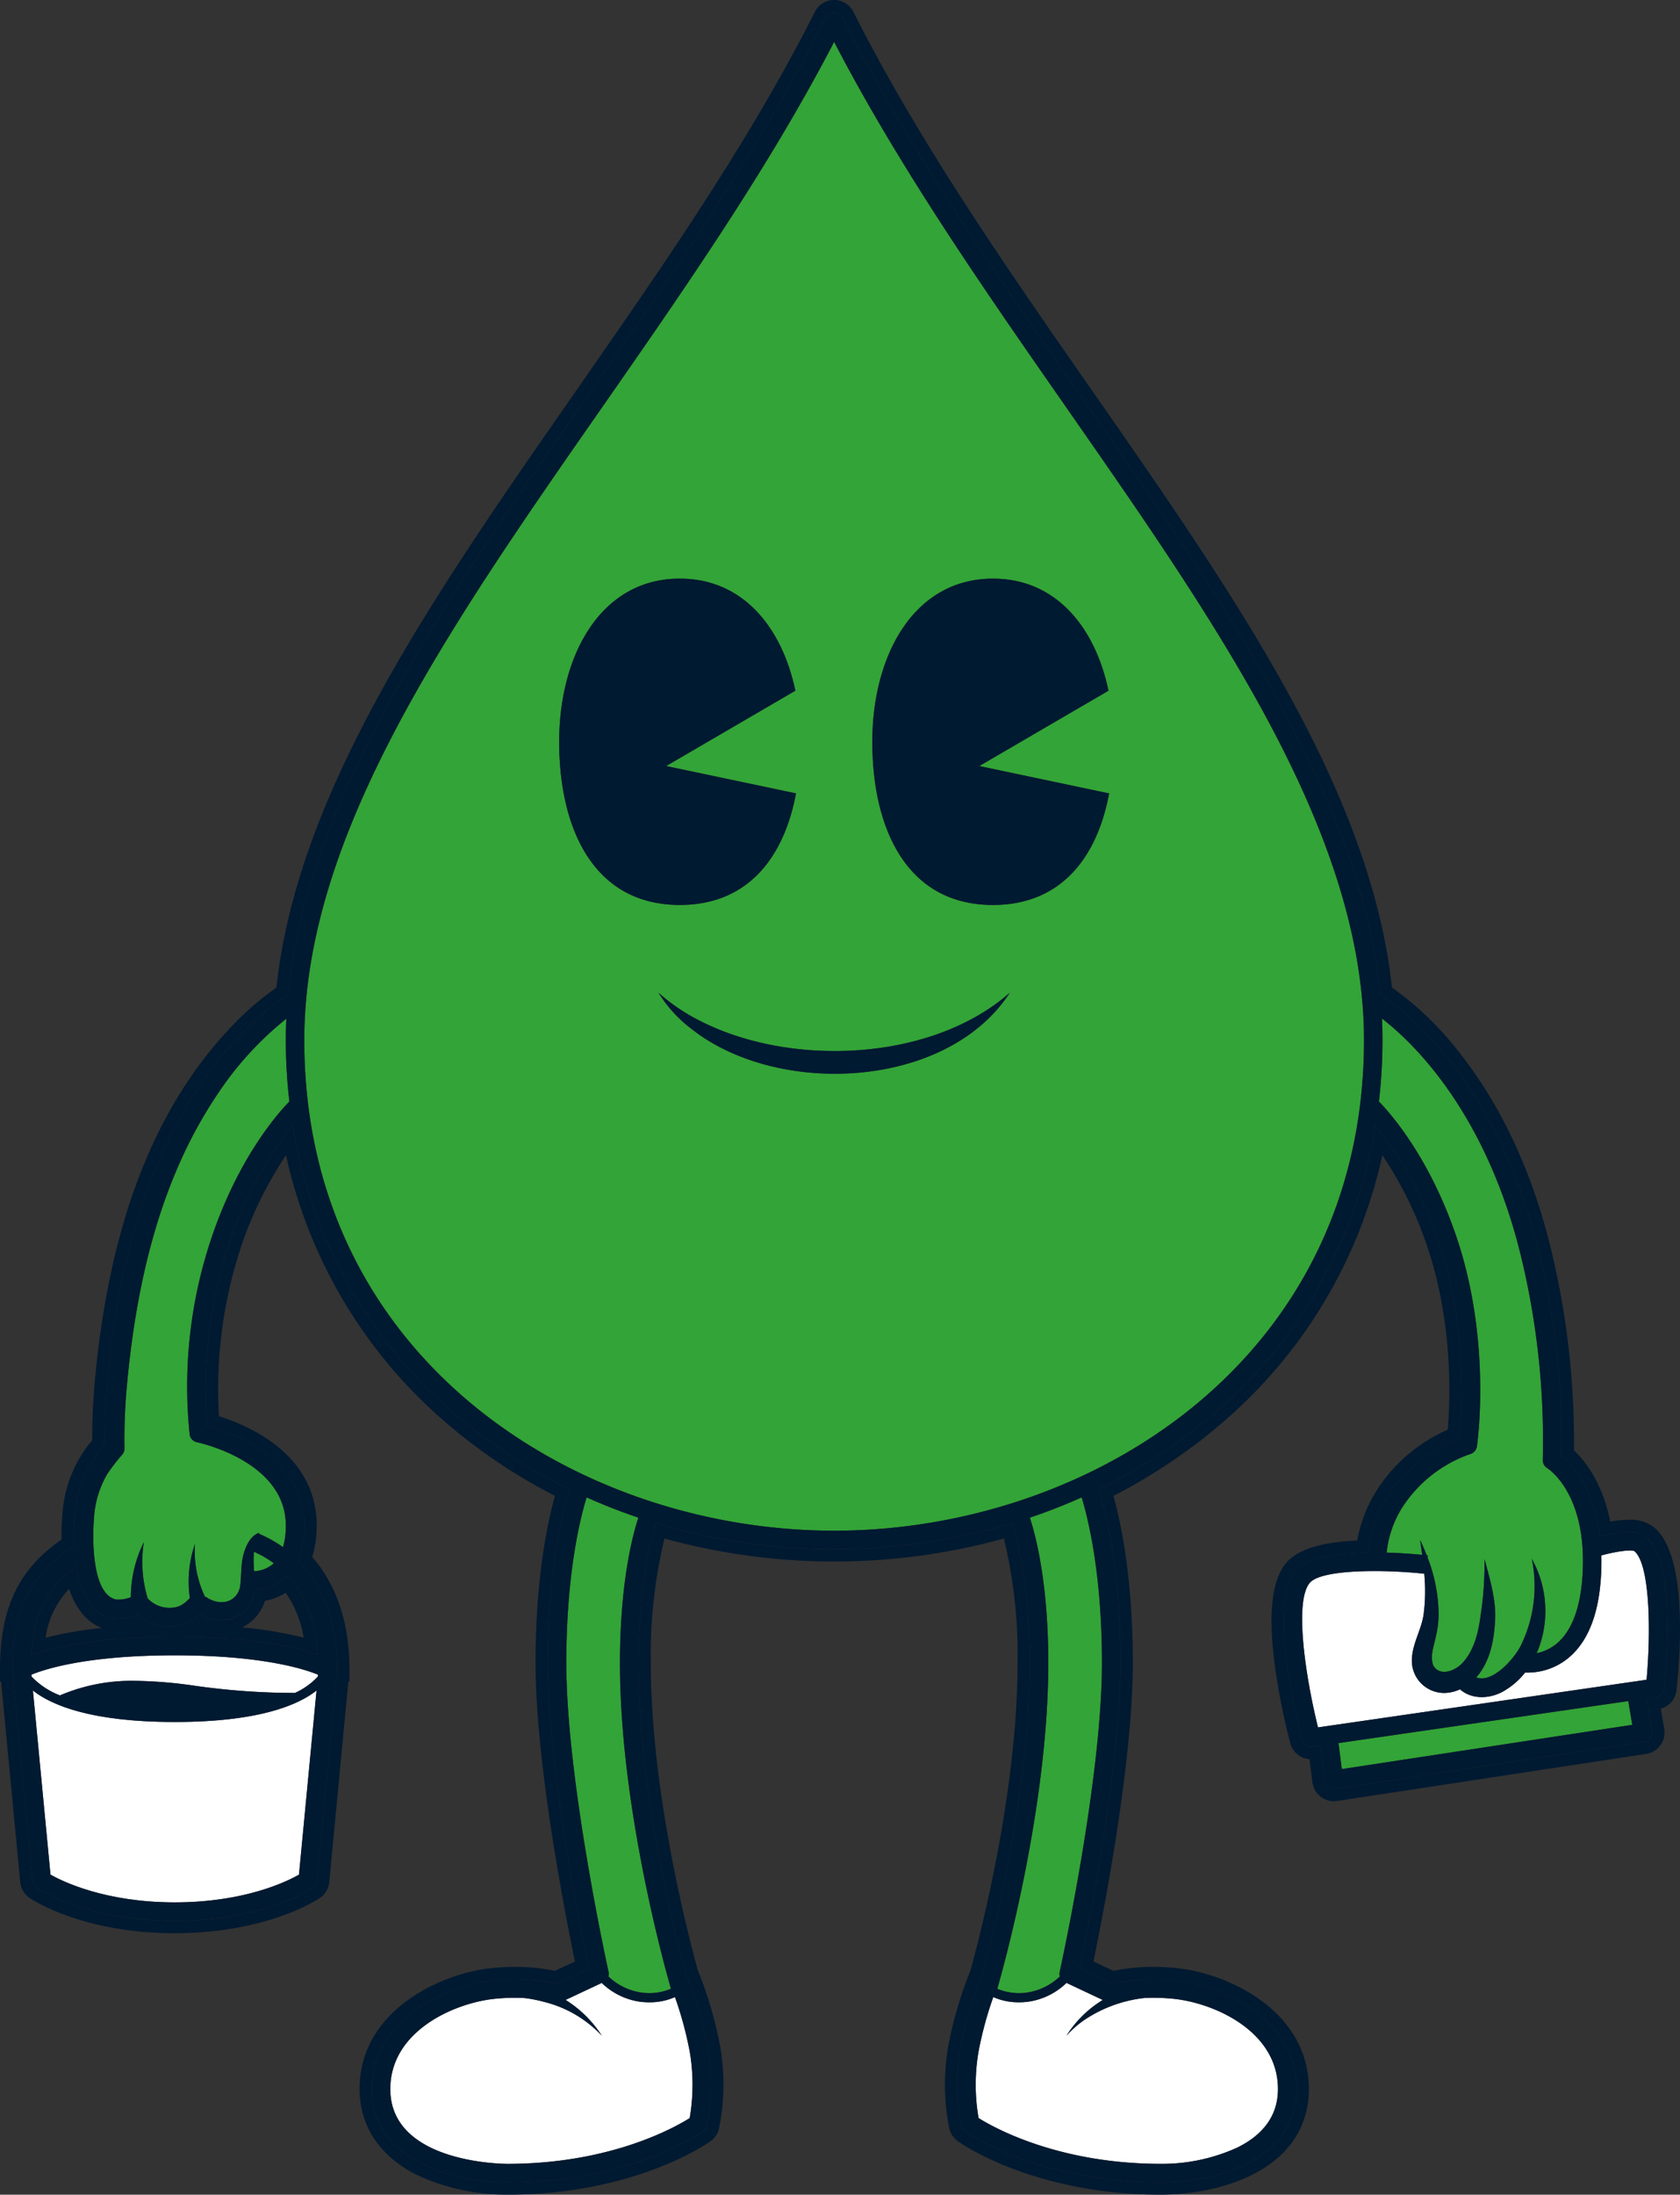 <?xml version="1.0" encoding="UTF-8"?> <svg xmlns="http://www.w3.org/2000/svg" xmlns:xlink="http://www.w3.org/1999/xlink" width="288.662" height="376.823" viewBox="0 0 288.662 376.823"><rect x="0" y="0" width="288.662" height="376.823" fill="#333333" stroke="none"/><defs><clipPath id="clip-path"><rect id="Rectangle_9" data-name="Rectangle 9" width="288.662" height="376.823" fill="none"></rect></clipPath></defs><g id="Group_29" data-name="Group 29" transform="translate(-655 188)"><g id="Group_28" data-name="Group 28" transform="translate(655 -188)"><g id="Group_27" data-name="Group 27" clip-path="url(#clip-path)"><path id="Path_167" data-name="Path 167" d="M36.23,33.42a56.506,56.506,0,0,0-11.854,13C14.448,61.148,10.418,79.058,8.827,96.548A100.475,100.475,0,0,0,8.419,107.1a1.635,1.635,0,0,1-.382,1.151A31.406,31.406,0,0,0,5.462,111.6a16.957,16.957,0,0,0-2.287,7.678c-.277,3.459-.361,12.917,3.784,13.869a5.989,5.989,0,0,0,2.549-.4,21.564,21.564,0,0,1,2.24-9.447,21.6,21.6,0,0,0,.649,9.593l-.047.005.136.131a5.163,5.163,0,0,0,5.255,1.3,4.951,4.951,0,0,0,1.69-1.225,1.76,1.76,0,0,1,.23-.173,19.754,19.754,0,0,1,.884-9.342,18.029,18.029,0,0,0,1.7,9.054,2.376,2.376,0,0,1,.544.293c2.172,1.282,4.841.748,5.49-1.931.283-1.968.068-4.009.707-5.987.408-1.329,1.2-2.879,2.6-3.35-.037.052-.063.11-.1.167a21.564,21.564,0,0,1,4.182,2.324,13.293,13.293,0,0,0,.476-3.737c0-11.09-15.1-14.246-15.256-14.277a1.585,1.585,0,0,1-1.261-1.329,79.74,79.74,0,0,1,3.862-34.1c4.627-13.534,11.284-21.05,13.273-23.08a89.557,89.557,0,0,1-.618-10.52c0-1.23.031-2.465.089-3.695" transform="translate(12.966 141.489)" fill="#33a437"></path><path id="Path_168" data-name="Path 168" d="M30.976,52.6q-4.553-1.531-8.9-3.48c-1.1,3.569-3.486,13.084-3.486,28.466,0,20.1,7.181,52.656,7.254,52.98a1.59,1.59,0,0,1-.031.8,10.367,10.367,0,0,0,5.7,2.779,9.578,9.578,0,0,0,5.056-.659c-1.073-3.716-8.761-31.25-8.761-55.9,0-13.566,2.093-21.709,3.166-24.985" transform="translate(78.716 207.974)" fill="#33a437"></path><path id="Path_169" data-name="Path 169" d="M57.316,68.386a10.76,10.76,0,0,0,4.412-.9,62.478,62.478,0,0,1,2.517,9.279,33.744,33.744,0,0,1,.01,11.493c-2.423,1.533-13.492,7.861-31.318,7.861-.822,0-20.123-.147-20.123-12.843,0-9.991,11.048-14.811,18.014-15.5a33.3,33.3,0,0,1,5-.131,24.028,24.028,0,0,1,3.418.665,20.223,20.223,0,0,1,9.913,5.809,19.924,19.924,0,0,0-6.223-6.144l6.212-2.92a11.834,11.834,0,0,0,6.647,3.24,13.054,13.054,0,0,0,1.523.094m65.039-.094a13.055,13.055,0,0,1-1.523.094,10.76,10.76,0,0,1-4.412-.9,63.057,63.057,0,0,0-2.523,9.279,33.545,33.545,0,0,0-.005,11.493c2.423,1.528,13.55,7.861,31.318,7.861a31.181,31.181,0,0,0,13.11-2.779c4.653-2.282,7.013-5.673,7.013-10.064,0-9.991-11.048-14.811-18.014-15.5a33.338,33.338,0,0,0-4.951-.131,23.147,23.147,0,0,0-10.441,3.862,17.548,17.548,0,0,0-2.936,2.612,19.113,19.113,0,0,1,5.616-5.736c.2-.141.413-.272.623-.4L129,65.052a11.852,11.852,0,0,1-6.647,3.24" transform="translate(54.25 275.408)" fill="#fff"></path><path id="Path_170" data-name="Path 170" d="M38.337,52.6C39.41,55.881,41.5,64.019,41.5,77.59c0,24.651-7.688,52.19-8.761,55.906a9.641,9.641,0,0,0,5.056.654,10.367,10.367,0,0,0,5.7-2.779,1.59,1.59,0,0,1-.031-.8c.073-.324,7.254-32.883,7.254-52.98,0-15.382-2.387-24.9-3.486-28.466q-4.341,1.947-8.9,3.48" transform="translate(138.618 207.974)" fill="#33a437"></path><path id="Path_171" data-name="Path 171" d="M1.081,55.46,4.1,87.066c2.073,1.172,9.4,4.768,21.348,4.768,12.016,0,19.286-3.585,21.348-4.763l3.02-31.611c-3.172,2.5-9.954,5.4-24.368,5.4s-21.191-2.9-24.363-5.4" transform="translate(4.577 234.799)" fill="#fff"></path><path id="Path_172" data-name="Path 172" d="M11.791,52.875a18.243,18.243,0,0,0-3.418-1.968c-.005.12-.01.246-.016.372A22.483,22.483,0,0,0,8.4,54.246a5.347,5.347,0,0,0,3.25-1.235c.047-.042.089-.094.136-.136" transform="translate(35.249 215.523)" fill="#33a437"></path><path id="Path_173" data-name="Path 173" d="M1.031,57.628l.031.33a13.307,13.307,0,0,0,4.873,3.229,31.272,31.272,0,0,1,12.927-2.5,77.06,77.06,0,0,1,10.279.853,122.8,122.8,0,0,0,17.166,1.225,12.365,12.365,0,0,0,3.941-2.81l.031-.324C47.946,56.665,40.7,54.3,25.655,54.3c-15.031,0-22.28,2.355-24.624,3.323" transform="translate(4.365 229.909)" fill="#fff"></path><path id="Path_174" data-name="Path 174" d="M43.943,63.019l.57,4.464,49.908-7.6-.686-4.077Z" transform="translate(186.042 236.269)" fill="#33a437"></path><path id="Path_175" data-name="Path 175" d="M99.846,50.972c-.654-.293-3.177.047-5.684.738.01.3.016.612.016.932,0,7.934-1.905,13.539-5.663,16.653a11.041,11.041,0,0,1-7.065,2.528c-.136,0-.272,0-.393-.005A12.46,12.46,0,0,1,77.875,74.7c-2.4,1.633-5.83,1.916-7.992-.005a6.874,6.874,0,0,1-2.067.581A5.545,5.545,0,0,1,61.6,69.714c.052-2.9,1.7-5.281,2.041-8.018a30.6,30.6,0,0,0,.089-6.851c-7.05-.754-17.658-.769-19.658,1.56-2.737,3.182-.7,16.355,1.408,24.828l56.45-8.18c.754-8.222.607-19.794-2.083-22.081" transform="translate(180.987 215.353)" fill="#fff"></path><path id="Path_176" data-name="Path 176" d="M52.346,122.946c.408.864.79,1.743,1.136,2.638l.173.026-.037.33a27.521,27.521,0,0,1,1.91,9.85,16.311,16.311,0,0,1-.419,3.475c-.351,1.884-1.1,3.47-.513,5.2,1.146,2.073,3.91.937,5.166-.544,1.926-2.151,2.633-5.26,2.994-8.086a57.5,57.5,0,0,0,.654-9.6c.853,3.145,1.847,6.453,1.853,9.761-.126,3.543-.649,7.212-2.9,10.117a4.14,4.14,0,0,1-.372.424c2.779,1.141,6.809-3.418,7.845-5.836a23.176,23.176,0,0,0,1.711-14.5,18.4,18.4,0,0,1,1.026,15.738c-.063.147-.136.3-.2.455a7.859,7.859,0,0,0,3.491-1.68c2.92-2.465,4.464-7.369,4.464-14.183,0-11.928-5.893-15.759-6.144-15.921a1.583,1.583,0,0,1-.754-1.434,134.477,134.477,0,0,0-3.868-35.437c-6.066-24.384-18.412-36.18-23.766-40.32.058,1.251.089,2.486.089,3.732a90.773,90.773,0,0,1-.612,10.52c1.984,2.036,8.641,9.541,13.267,23.08,6.118,17.91,3.679,35.411,3.569,36.138a1.6,1.6,0,0,1-1.12,1.3,22.76,22.76,0,0,0-11.247,8.489,17.977,17.977,0,0,0-3.14,8.447c2.517.073,4.731.251,6.108.382q-.173-1.28-.361-2.559" transform="translate(191.658 141.463)" fill="#33a437"></path><path id="Path_177" data-name="Path 177" d="M101.029,1.374C89.772,23.062,75.207,43.966,61.1,64.2,34.818,101.918,9.99,137.543,9.99,172.792c0,54.7,46.909,84.21,91.039,84.21s91.039-29.513,91.039-84.21c0-35.249-24.823-70.874-51.107-108.588-14.1-20.239-28.675-41.142-39.933-62.83M53.78,121.549c0-14.89,7.165-28.016,20.741-28.016,10.807,0,17.548,8.327,19.846,19.239L72.161,125.71l22.316,4.7c-2.031,10.87-8.175,19.155-19.956,19.155-14.837,0-20.741-13.126-20.741-28.016m22.834,49.369a22.915,22.915,0,0,1-5.757-6.275,32.529,32.529,0,0,0,6.809,4.658c15.622,8.159,39.985,7.254,53.54-4.658-10.776,16.559-39.76,17.91-54.592,6.275m71.555-58.146L125.963,125.71l22.316,4.7c-2.031,10.87-8.17,19.155-19.956,19.155-14.837,0-20.736-13.126-20.736-28.016s7.16-28.016,20.736-28.016c10.808,0,17.548,8.327,19.846,19.239" transform="translate(42.294 5.817)" fill="#33a437"></path><path id="Path_178" data-name="Path 178" d="M281.091,262.13c-1.586-1.3-5.119-.743-7.887-.016-1-8.426-4.914-12.482-6.631-13.885a137.107,137.107,0,0,0-3.988-35.516c-7.369-29.6-23.468-41.32-27.147-43.664-3.245-33.611-26.634-67.174-51.29-102.559C169.5,45.482,154.364,23.752,143.027,1.279a1.588,1.588,0,0,0-2.837,0c-11.331,22.473-26.477,44.2-41.116,65.211-24.666,35.4-48.055,68.964-51.3,102.58a46.114,46.114,0,0,0-7.934,6.673c-15.465,16.046-21.254,38.671-23.206,60.3-.277,3.449-.434,6.809-.372,10.284A19.912,19.912,0,0,0,11.1,258.775a35.7,35.7,0,0,0-.084,4.962C3.5,268.525.4,274.717.4,284.865H.41a1.468,1.468,0,0,0,0,.152L3.87,321.249a1.6,1.6,0,0,0,.686,1.162c.34.23,8.479,5.684,23.75,5.684s23.41-5.453,23.75-5.684a1.6,1.6,0,0,0,.686-1.162L56.2,285.017l.005-.152h.005l-.005-.073v-.005c-.016-7.9-2.355-14.288-6.715-18.668A14.709,14.709,0,0,0,50.57,260.2c0-11.818-12.7-16.078-16.669-17.125a79.268,79.268,0,0,1,3.847-31.554,63.647,63.647,0,0,1,10.844-19.977,82.4,82.4,0,0,0,27.566,49.3A92.9,92.9,0,0,0,96.17,254.028c-1.136,3.507-3.753,13.356-3.753,29.821,0,18.187,5.741,46.213,7.06,52.426l-5.616,2.638a32.2,32.2,0,0,0-10.813-.607c-8.07.8-20.872,6.579-20.872,18.668,0,5.621,3.036,10.09,8.782,12.917a34.583,34.583,0,0,0,14.513,3.1c21.191,0,33.171-8.431,33.673-8.787a1.614,1.614,0,0,0,.618-.926,35.91,35.91,0,0,0,.147-13.393,67.116,67.116,0,0,0-3.747-12.655c-1.952-7.081-8.175-31.433-8.175-53.383,0-13.152,2.062-21.05,3.025-24.017a107.456,107.456,0,0,0,61.2,0c.963,2.973,3.025,10.865,3.025,24.017,0,21.955-6.228,46.307-8.18,53.383a66.983,66.983,0,0,0-3.742,12.655,35.975,35.975,0,0,0,.141,13.393,1.6,1.6,0,0,0,.623.926c.5.356,12.477,8.787,33.668,8.787,8.656,0,23.3-3.376,23.3-16.02,0-12.09-12.807-17.868-20.877-18.668a32.215,32.215,0,0,0-10.813.607l-5.616-2.638c1.324-6.212,7.06-34.239,7.06-52.426,0-16.465-2.617-26.315-3.753-29.821a92.641,92.641,0,0,0,20.013-13.184,82.373,82.373,0,0,0,27.566-49.3,63.647,63.647,0,0,1,10.844,19.977c5.082,14.869,3.957,29.868,3.548,33.72a25.594,25.594,0,0,0-12,9.447,21.043,21.043,0,0,0-3.653,10.159c-5.056.078-10.41.769-12.44,3.13-4.92,5.71.466,26.707,1.1,29.083a1.582,1.582,0,0,0,1.533,1.183,1.767,1.767,0,0,0,.23-.016l1.335-.194.764,6.024a1.583,1.583,0,0,0,1.575,1.387,1.859,1.859,0,0,0,.241-.016l53.111-8.091a1.563,1.563,0,0,0,1.047-.638,1.592,1.592,0,0,0,.283-1.193l-.942-5.6,1.68-.241a1.589,1.589,0,0,0,1.35-1.4c.393-3.616,2.073-21.871-3.145-26.132M49.654,320.161c-2.062,1.172-9.337,4.757-21.348,4.757-11.948,0-19.276-3.59-21.348-4.763l-3.02-31.606c3.172,2.491,9.954,5.4,24.368,5.4s21.2-2.91,24.363-5.4ZM52.9,286.152a12.366,12.366,0,0,1-3.941,2.81,122.662,122.662,0,0,1-17.166-1.23,77.057,77.057,0,0,0-10.279-.848,31.451,31.451,0,0,0-12.932,2.5,13.327,13.327,0,0,1-4.867-3.224l-.031-.33c2.345-.968,9.588-3.323,24.624-3.323s22.29,2.36,24.624,3.323Zm.047-3.721c-3.512-1.24-11.053-3.1-24.64-3.1-13.6,0-21.144,1.868-24.651,3.1.487-7.877,3.407-12.043,7.746-15.141.994,5.8,3.883,10.776,10.546,8.238,3.051,2.544,7.725,2.868,10.609-.037,3.93,2.25,8.981.471,9.5-4.26a8.567,8.567,0,0,0,5.176-1.978c.162-.141.309-.3.461-.455,3.616,3.9,4.93,9.023,5.249,13.634M41.892,265.087c.005-.126.01-.246.021-.372a18.317,18.317,0,0,1,3.412,1.968c-.047.047-.084.1-.131.141a5.438,5.438,0,0,1-3.255,1.235,22.563,22.563,0,0,1-.047-2.973m-7.149-54.592a79.792,79.792,0,0,0-3.868,34.1,1.6,1.6,0,0,0,1.261,1.329c.152.031,15.256,3.187,15.256,14.277a13.129,13.129,0,0,1-.476,3.737,21.539,21.539,0,0,0-4.176-2.329c.031-.052.063-.11.1-.162-1.4.466-2.2,2.02-2.606,3.35-.633,1.978-.419,4.019-.707,5.987-.644,2.68-3.318,3.208-5.485,1.926a2.616,2.616,0,0,0-.55-.288,18.049,18.049,0,0,1-1.7-9.059,19.849,19.849,0,0,0-.884,9.347,1.763,1.763,0,0,0-.23.173,4.935,4.935,0,0,1-1.69,1.219,5.15,5.15,0,0,1-5.255-1.293l-.136-.131.047-.005A21.6,21.6,0,0,1,23,263.077a21.47,21.47,0,0,0-2.235,9.447,6.011,6.011,0,0,1-2.549.4c-4.15-.953-4.067-10.41-3.789-13.874a16.955,16.955,0,0,1,2.287-7.673,31.489,31.489,0,0,1,2.58-3.339,1.685,1.685,0,0,0,.382-1.151,100.411,100.411,0,0,1,.4-10.556c1.6-17.491,5.621-35.4,15.549-50.133a56.4,56.4,0,0,1,11.854-13q-.086,1.845-.089,3.695a90.54,90.54,0,0,0,.618,10.514c-1.989,2.036-8.646,9.551-13.267,23.086m82.043,139.964a33.873,33.873,0,0,1,.005,11.5c-2.423,1.533-13.492,7.861-31.318,7.861-.822,0-20.123-.147-20.123-12.843,0-10,11.053-14.817,18.014-15.507a33.294,33.294,0,0,1,5-.126,22.708,22.708,0,0,1,3.412.665,20.223,20.223,0,0,1,9.913,5.809,20,20,0,0,0-6.223-6.15l6.212-2.915a11.885,11.885,0,0,0,6.647,3.24,13.074,13.074,0,0,0,1.523.089,10.741,10.741,0,0,0,4.412-.9,63.24,63.24,0,0,1,2.523,9.279m-3.213-10.7a9.641,9.641,0,0,1-5.056.654,10.349,10.349,0,0,1-5.694-2.779,1.57,1.57,0,0,0,.026-.8c-.073-.33-7.254-32.888-7.254-52.986,0-15.382,2.387-24.9,3.491-28.466q4.333,1.947,8.892,3.48c-1.073,3.276-3.166,11.42-3.166,24.985,0,24.651,7.688,52.19,8.761,55.906m74.192,1.921c-.209.131-.419.262-.623.4a19.235,19.235,0,0,0-5.616,5.736,17.754,17.754,0,0,1,2.936-2.612,23.105,23.105,0,0,1,10.446-3.862,33.212,33.212,0,0,1,4.946.126c6.966.691,18.014,5.511,18.014,15.507,0,4.391-2.36,7.777-7.013,10.064a31.244,31.244,0,0,1-13.11,2.779c-17.763,0-28.9-6.338-31.318-7.866a33.576,33.576,0,0,1,.01-11.493,62.653,62.653,0,0,1,2.517-9.279,10.761,10.761,0,0,0,4.412.9,13.009,13.009,0,0,0,1.523-.089,11.867,11.867,0,0,0,6.647-3.24Zm-.136-57.827c0,20.1-7.186,52.656-7.259,52.986a1.57,1.57,0,0,0,.031.8,10.349,10.349,0,0,1-5.694,2.779,9.653,9.653,0,0,1-5.061-.654c1.073-3.716,8.766-31.25,8.766-55.906,0-13.566-2.1-21.709-3.172-24.985q4.553-1.531,8.9-3.48c1.1,3.569,3.491,13.084,3.491,28.466M141.609,261.1c-44.13,0-91.039-29.513-91.039-84.21,0-35.249,24.828-70.874,51.112-108.588,14.1-20.239,28.67-41.142,39.928-62.825,11.258,21.683,25.823,42.586,39.933,62.825,26.283,37.714,51.107,73.339,51.107,108.588,0,54.7-46.9,84.21-91.039,84.21m98.074-4.674a22.788,22.788,0,0,1,11.247-8.494,1.6,1.6,0,0,0,1.12-1.3c.11-.738,2.549-18.234-3.569-36.144-4.627-13.534-11.284-21.05-13.267-23.086a90.547,90.547,0,0,0,.612-10.514c0-1.24-.031-2.486-.089-3.726,5.354,4.135,17.7,15.936,23.766,40.315a134.083,134.083,0,0,1,3.862,35.437,1.607,1.607,0,0,0,.759,1.439c.251.157,6.144,3.988,6.144,15.921,0,6.814-1.544,11.718-4.464,14.173a7.708,7.708,0,0,1-3.491,1.685c.068-.152.141-.3.2-.455a18.4,18.4,0,0,0-1.026-15.738,23.228,23.228,0,0,1-1.711,14.508c-1.036,2.418-5.066,6.971-7.845,5.836.131-.141.256-.283.372-.429,2.25-2.9,2.774-6.568,2.9-10.111-.005-3.318-1-6.615-1.853-9.766a57.52,57.52,0,0,1-.654,9.6c-.361,2.821-1.068,5.93-2.994,8.081-1.256,1.476-4.019,2.617-5.166.55-.591-1.727.162-3.323.513-5.2a16.4,16.4,0,0,0,.419-3.48,27.478,27.478,0,0,0-1.91-9.85l.037-.335-.173-.016c-.345-.895-.727-1.779-1.136-2.643.126.853.246,1.706.361,2.565-1.376-.136-3.59-.314-6.108-.387a17.944,17.944,0,0,1,3.14-8.442m-10.844,45.611-.57-4.464,49.793-7.217.686,4.082ZM281.2,286.7l-56.455,8.18c-2.1-8.479-4.145-21.652-1.408-24.828,2-2.329,12.613-2.313,19.668-1.56a31.233,31.233,0,0,1-.094,6.851c-.345,2.737-1.989,5.108-2.041,8.013a5.544,5.544,0,0,0,6.218,5.569,6.886,6.886,0,0,0,2.062-.581c2.162,1.921,5.6,1.638,7.992,0a12.389,12.389,0,0,0,3.187-2.884c.126.005.251.01.393.01a11.041,11.041,0,0,0,7.065-2.528c3.753-3.114,5.658-8.719,5.658-16.659,0-.314-.005-.623-.01-.932,2.507-.686,5.03-1.031,5.678-.733,2.7,2.282,2.847,13.853,2.088,22.081" transform="translate(1.715 1.715)" fill="#001a31"></path><path id="Path_179" data-name="Path 179" d="M59.05,55.858,36.733,51.164,58.94,38.226c-2.3-10.907-9.039-19.244-19.846-19.244C25.518,18.982,18.358,32.113,18.358,47s5.9,28.016,20.736,28.016c11.786,0,17.925-8.285,19.956-19.155" transform="translate(77.722 80.363)" fill="#001a31"></path><path id="Path_180" data-name="Path 180" d="M28.638,47c0,14.89,5.9,28.016,20.736,28.016,11.786,0,17.931-8.285,19.956-19.155l-22.316-4.7L69.22,38.222c-2.3-10.912-9.039-19.239-19.846-19.239C35.8,18.983,28.638,32.109,28.638,47" transform="translate(121.244 80.368)" fill="#001a31"></path><path id="Path_181" data-name="Path 181" d="M28.429,37.232a32.628,32.628,0,0,1-6.809-4.663,22.943,22.943,0,0,0,5.757,6.28c14.837,11.629,43.816,10.284,54.592-6.28-13.55,11.917-37.918,12.822-53.54,4.663" transform="translate(91.532 137.886)" fill="#001a31"></path><path id="Path_182" data-name="Path 182" d="M143.324,2.12a1.581,1.581,0,0,1,1.418.869c11.336,22.479,26.477,44.2,41.121,65.217,24.656,35.385,48.045,68.948,51.29,102.559,3.679,2.345,19.783,14.063,27.147,43.664a136.841,136.841,0,0,1,3.988,35.516c1.717,1.4,5.626,5.459,6.631,13.885a20.349,20.349,0,0,1,4.925-.769,4.729,4.729,0,0,1,2.967.78c5.213,4.265,3.533,22.52,3.14,26.137a1.589,1.589,0,0,1-1.35,1.4l-1.68.246.942,5.6a1.582,1.582,0,0,1-1.329,1.832l-53.111,8.086a1.869,1.869,0,0,1-.241.021,1.6,1.6,0,0,1-1.575-1.387l-.764-6.029-1.335.194a1.757,1.757,0,0,1-.23.016,1.588,1.588,0,0,1-1.533-1.178c-.633-2.376-6.019-23.374-1.1-29.083,2.031-2.36,7.39-3.056,12.44-3.13a21.008,21.008,0,0,1,3.653-10.159,25.674,25.674,0,0,1,12-9.452c.408-3.847,1.533-18.846-3.543-33.715a63.739,63.739,0,0,0-10.849-19.982,82.358,82.358,0,0,1-27.566,49.3,92.662,92.662,0,0,1-20.013,13.189c1.136,3.5,3.758,13.356,3.758,29.821,0,18.182-5.741,46.213-7.065,52.426l5.616,2.633a29.711,29.711,0,0,1,7.1-.79c1.136,0,2.376.058,3.711.188,8.07.8,20.877,6.573,20.877,18.663,0,12.65-14.644,16.02-23.3,16.02-21.2,0-33.176-8.426-33.673-8.787a1.581,1.581,0,0,1-.623-.926,35.932,35.932,0,0,1-.141-13.388,66.69,66.69,0,0,1,3.747-12.655c1.947-7.076,8.175-31.433,8.175-53.383,0-13.152-2.062-21.05-3.025-24.022a107.336,107.336,0,0,1-61.2,0c-.963,2.973-3.025,10.865-3.025,24.022,0,21.95,6.228,46.3,8.175,53.378a67.365,67.365,0,0,1,3.747,12.66,35.867,35.867,0,0,1-.147,13.388,1.573,1.573,0,0,1-.618.926c-.5.361-12.482,8.787-33.673,8.787a34.52,34.52,0,0,1-14.513-3.1c-5.747-2.821-8.782-7.29-8.782-12.917,0-12.09,12.8-17.862,20.872-18.663,1.34-.131,2.58-.188,3.716-.188a29.615,29.615,0,0,1,7.1.79l5.616-2.633c-1.319-6.212-7.06-34.244-7.06-52.426,0-16.465,2.617-26.32,3.758-29.821a92.823,92.823,0,0,1-20.019-13.189,82.385,82.385,0,0,1-27.566-49.3,63.863,63.863,0,0,0-10.844,19.982,79.269,79.269,0,0,0-3.847,31.554c3.967,1.042,16.669,5.307,16.669,17.125a14.82,14.82,0,0,1-1.078,5.919c4.354,4.381,6.7,10.766,6.71,18.663l.005.01v.073h-.005v.147l-3.459,36.238a1.584,1.584,0,0,1-.686,1.157c-.34.236-8.479,5.689-23.75,5.689S6.61,324.356,6.27,324.12a1.584,1.584,0,0,1-.686-1.157L2.125,286.726v-.147H2.12c0-10.153,3.1-16.345,10.609-21.128a36.625,36.625,0,0,1,.084-4.967,19.927,19.927,0,0,1,5.171-12.446c-.063-3.475.1-6.835.372-10.284,1.952-21.631,7.741-44.251,23.206-60.3a45.88,45.88,0,0,1,7.934-6.673c3.24-33.621,26.629-67.19,51.3-102.58,14.644-21.013,29.785-42.738,41.116-65.217a1.593,1.593,0,0,1,1.418-.869M5.37,284.146c3.507-1.235,11.053-3.1,24.651-3.1s21.128,1.863,24.64,3.1c-.319-4.611-1.633-9.74-5.249-13.634-.152.152-.3.314-.461.455a8.523,8.523,0,0,1-5.176,1.973,5.751,5.751,0,0,1-5.935,5.234,7.2,7.2,0,0,1-3.569-.968,7.06,7.06,0,0,1-5.087,2.062,8.74,8.74,0,0,1-5.522-2.025,9.323,9.323,0,0,1-3.3.68c-4.354,0-6.432-4.187-7.243-8.918-4.339,3.1-7.254,7.259-7.746,15.141M143.324,0a3.684,3.684,0,0,0-3.308,2.036C128.748,24.378,113.649,46.046,99.052,67,74.423,102.339,51.143,135.74,47.49,169.571a49.914,49.914,0,0,0-7.442,6.406c-13.545,14.052-21.327,34.2-23.8,61.584-.293,3.679-.419,6.783-.393,9.714a21.82,21.82,0,0,0-5.15,13.042,37.7,37.7,0,0,0-.131,4.025C3.177,269.434,0,276.159,0,286.579v2.114H.188l3.287,34.469a3.706,3.706,0,0,0,1.6,2.706c.361.251,9.028,6.061,24.949,6.061s24.588-5.809,24.949-6.061a3.69,3.69,0,0,0,1.6-2.706l3.287-34.469h.183l.005-2.114-.005-.11c-.021-7.809-2.224-14.387-6.39-19.129a18.206,18.206,0,0,0,.759-5.427c0-12.079-11.451-17.077-16.795-18.752a77.714,77.714,0,0,1,3.857-29.246,65.223,65.223,0,0,1,7.673-15.565,84.148,84.148,0,0,0,27.346,45.8,94.83,94.83,0,0,0,18.862,12.681c-1.3,4.6-3.334,14.157-3.334,28.728,0,17.125,5.061,43,6.767,51.222l-3.433,1.607a32.961,32.961,0,0,0-6.867-.675c-1.287,0-2.606.063-3.92.194-8.813.874-22.787,7.29-22.787,20.772,0,6.4,3.543,11.661,9.97,14.816a36.7,36.7,0,0,0,15.445,3.323c21.866,0,34.385-8.808,34.908-9.185a3.71,3.71,0,0,0,1.444-2.162,38.391,38.391,0,0,0,.167-14.256,68.694,68.694,0,0,0-3.826-12.964c-1.936-7.071-8.065-31.125-8.065-52.692a84.938,84.938,0,0,1,2.35-21.4,109.565,109.565,0,0,0,58.319,0,85.012,85.012,0,0,1,2.345,21.4c0,21.568-6.123,45.622-8.065,52.692a68.964,68.964,0,0,0-3.821,12.964,38.455,38.455,0,0,0,.162,14.256,3.743,3.743,0,0,0,1.45,2.162c.518.377,13.042,9.185,34.909,9.185,2.706,0,9.677-.34,15.853-3.5,6.254-3.193,9.562-8.259,9.562-14.639,0-13.482-13.979-19.9-22.787-20.772-1.314-.131-2.633-.194-3.92-.194a33.33,33.33,0,0,0-6.867.675l-3.433-1.607c1.7-8.222,6.762-34.1,6.762-51.222,0-14.57-2.036-24.127-3.329-28.728a94.642,94.642,0,0,0,18.857-12.681,84.156,84.156,0,0,0,27.351-45.8,65.421,65.421,0,0,1,7.673,15.565c4.485,13.131,4,26.31,3.559,31.569a27.46,27.46,0,0,0-11.776,9.761A24.271,24.271,0,0,0,233.2,264.5c-6.212.288-10.2,1.539-12.153,3.8-2.512,2.915-3.172,8.62-2.031,17.449a115.835,115.835,0,0,0,2.685,13.566,3.712,3.712,0,0,0,3.3,2.742l.508,3.978a3.709,3.709,0,0,0,3.674,3.234,3.3,3.3,0,0,0,.555-.042l53.116-8.086a3.711,3.711,0,0,0,3.1-4.281l-.586-3.491a3.693,3.693,0,0,0,2.69-3.172c.743-6.856,1.842-23.305-3.9-28a6.651,6.651,0,0,0-4.307-1.256,17.913,17.913,0,0,0-3.182.319c-1.293-6.636-4.333-10.446-6.228-12.252a140.2,140.2,0,0,0-4.082-35.1c-3.2-12.854-8.358-23.9-15.34-32.846a55.175,55.175,0,0,0-11.854-11.514C235.5,135.724,212.225,102.328,187.6,67c-14.6-20.95-29.7-42.612-40.964-64.96A3.7,3.7,0,0,0,143.324,0M7.835,281.194a15.023,15.023,0,0,1,4.046-8.374c1.376,4.093,3.59,5.93,5.621,6.7a66.993,66.993,0,0,0-9.667,1.67m37.688-6.333A10.472,10.472,0,0,0,49.1,273.48a18.986,18.986,0,0,1,3.072,7.7,68.585,68.585,0,0,0-10.556-1.753,7.679,7.679,0,0,0,3.91-4.569" transform="translate(0)" fill="#001a31"></path></g></g></g></svg> 